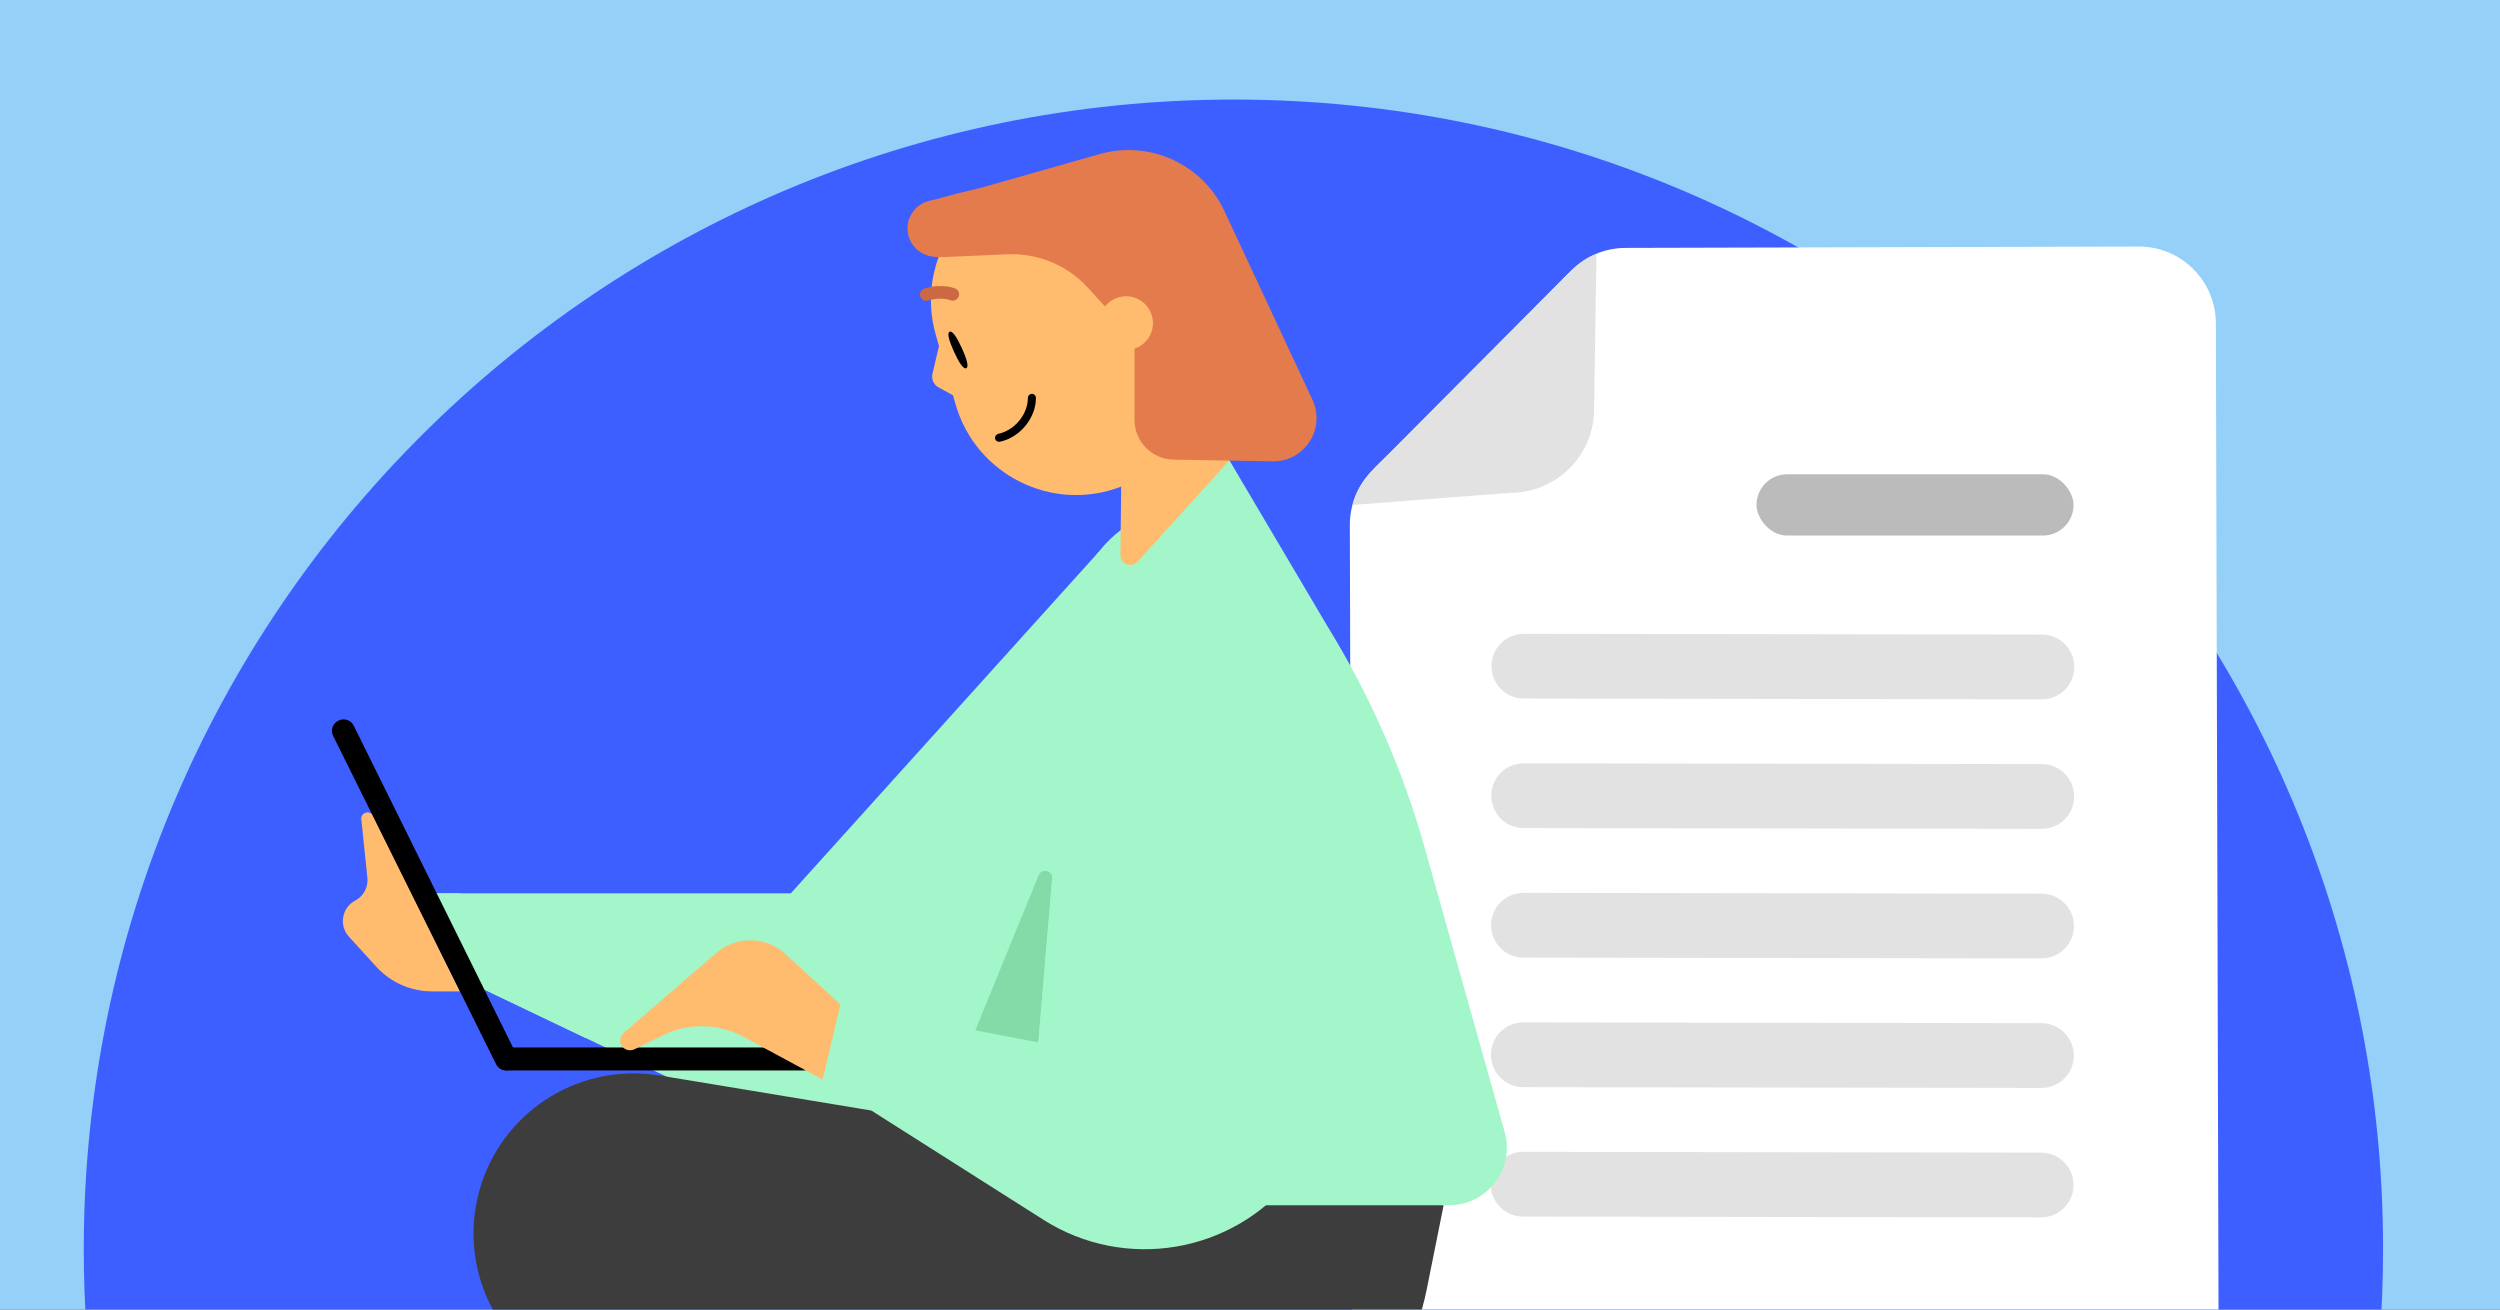 <svg viewBox="0 0 945 495" xmlns="http://www.w3.org/2000/svg" xmlns:xlink="http://www.w3.org/1999/xlink"><rect x="0" y="0" width="945" height="495" fill="#333333" stroke="none"/><clipPath id="clippath"><path d="M0 0H945V495H0Z"/></clipPath><g clip-path="url(#clippath)"><path d="M-8.15-4.37H953.15V513.93H-8.15Z" fill="#94d0f8"/><path d="m48.91 593.61c-11.23-38.57-17.25-79.35-17.25-121.54.13-239.91 194.66-434.44 434.7-434.44s434.44 194.53 434.44 434.44c0 46.96-7.44 92.17-21.22 134.52" fill="#3e5fff"/><g fill="none"><path d="M-8.15-4.37H936.85V490.63H-8.15Z"/><path d="M-8.15-4.37H936.85V490.63H-8.15Z"/><path d="M-8.15-4.37H936.85V490.63H-8.15Z"/><path d="M-8.15-4.37H936.85V490.63H-8.15Z"/><path d="M-8.15-4.37H936.85V490.63H-8.15Z"/><path d="M-8.15-4.37H936.85V490.63H-8.15Z"/><path d="M-8.15-4.37H936.85V490.63H-8.15Z"/><path d="M-8.15-4.37H936.85V490.63H-8.15Z"/><path d="M-8.15-4.37H936.85V490.63H-8.15Z"/><path d="M-8.15-4.37H936.85V490.63H-8.15Z"/><path d="M-8.15-4.37H936.85V490.63H-8.15Z"/><path d="M-8.15-4.37H936.85V490.63H-8.15Z"/><path d="M-8.15-4.37H936.85V490.63H-8.15Z"/><path d="M-8.15-4.37H936.85V490.63H-8.15Z"/><path d="M-8.15-4.37H936.85V490.63H-8.15Z"/><path d="M-8.15-4.37H936.85V490.63H-8.15Z"/><path d="M-8.15-4.37H936.85V490.63H-8.15Z"/><path d="M-8.15-4.37H936.85V490.63H-8.15Z"/><path d="M-8.15-4.37H936.85V490.63H-8.15Z"/><path d="M-8.15-4.37H936.85V490.63H-8.15Z"/><path d="M-8.15-4.37H936.85V490.63H-8.15Z"/></g><path d="m136.58 309.71 2.29 22.1c.37 3.54-1.45 6.96-4.61 8.62-5.05 2.68-6.22 9.39-2.38 13.62l10.34 11.35c5.42 5.96 13.1 9.35 21.16 9.35h10.49l-32.84-66.33c-1.17-2.36-4.74-1.32-4.47 1.29h.01Z" fill="#ffbc6e"/><path d="m838.66 518.78c.04 16.06-12.94 29.11-29 29.16l-269.4.73c-16.06.04-29.11-12.94-29.16-29l-.86-321.21c-.02-7.71 3.02-15.12 8.47-20.59l75.22-75.59c5.44-5.47 12.82-8.55 20.53-8.57l193.98-.52c16.06-.04 29.12 12.94 29.16 29l1.06 396.6Z" fill="#ffffff"/><path d="m525.55 170.99 61.53-61.83c4.48-4.49 10.04-10.95 16.38-13.16l-.89 58.54c.05 17.48-14.09 31.69-31.57 31.74l-59.75 4.59c2.39-9.59 9.82-15.37 14.3-19.88Z" fill="#e2e2e2"/><path d="m771.84 264.35-195.84-.3c-6.76 0-12.23-5.5-12.22-12.26.01-6.76 5.5-12.23 12.26-12.22l195.84.3c6.76.01 12.23 5.5 12.22 12.26 0 6.76-5.5 12.23-12.26 12.22Z" fill="#e2e2e2"/><path d="m771.77 313.31-195.84-.3c-6.76 0-12.23-5.5-12.22-12.26 0-6.76 5.5-12.23 12.26-12.22l195.84.3c6.76 0 12.23 5.5 12.22 12.26 0 6.76-5.5 12.23-12.26 12.22Z" fill="#e2e2e2"/><path d="m771.69 362.28-195.84-.3c-6.76-.01-12.23-5.5-12.22-12.26 0-6.76 5.5-12.23 12.26-12.22l195.84.3c6.76 0 12.23 5.5 12.22 12.26 0 6.76-5.5 12.23-12.26 12.22Z" fill="#e2e2e2"/><path d="m771.63 411.24-195.84-.3c-6.76 0-12.23-5.5-12.22-12.26 0-6.76 5.5-12.23 12.26-12.22l195.84.3c6.76.01 12.24 5.5 12.23 12.26-.01 6.76-5.5 12.23-12.26 12.22Z" fill="#e2e2e2"/><path d="m771.53 460.17-195.84-.3c-6.76-.01-12.23-5.5-12.22-12.26 0-6.76 5.5-12.23 12.26-12.22l195.84.3c6.76 0 12.23 5.5 12.22 12.26 0 6.76-5.5 12.23-12.26 12.22Z" fill="#e2e2e2"/><path d="m256.08 408.94-77.07-36.82-18.62-34.43h138.52l116.61-129.3v174.56l-37.78 21.56c-37.38 21.33-82.82 22.98-121.65 4.42h-.02Z" fill="#a2f6c9"/><path d="m173.88 337.69h-13.5l18.62 34.43 42.44 20.27-47.56-54.71Z" fill="#a2f6c9"/><path d="m545.69 455.58-6.42 31.96c-7.33 36.41-34.6 63.43-67.9 72.41l25.55 18.24c17.81 12.71 8.82 40.78-13.06 40.78h-81.9c-25.13 0-49.71-7.29-70.77-20.97l-124.66-81.03c-23.04-14.97-33.1-43.58-24.49-69.67 9.33-28.33 37.92-45.63 67.36-40.76l296.28 49.04h0Z" fill="#3d3d3d"/><path d="m377.73 404.5 14.58-8.32 5.42-64.11c.26-3.03-3.96-4.04-5.11-1.22l-33.73 82.49c6.44-2.43 12.76-5.36 18.84-8.83Z" fill="#84dba8"/><path d="m423.81 183.91 40.29-15.59-19.26-67.75c-7.16-25.17-33.36-39.77-58.52-32.61-25.17 7.16-39.77 33.36-32.61 58.52l7.46 26.21c7.63 26.82 36.65 41.29 62.66 31.23" fill="#ffbc6e"/><path d="m354.93 130.81-2.45 10.49c-.44 1.88.33 3.84 1.93 4.92l9.43 5.18-7.42-24.24-1.5 3.65Z" fill="#ffbc6e"/><path d="m464.11 170.63-38.24 28.17c-11.3 7.51-18.54 19.76-19.69 33.27l-18.89 223.51h160.49c14.44 0 24.88-13.79 20.97-27.69l-30.18-107.31c-8.25-29.37-20.56-57.44-36.54-83.42l-37.72-63.84-.2-2.69Z" fill="#a2f6c9"/><path d="m468.71 169.64-24.28-6.59-20.62 20.84-.3 25.87c-.04 3.53 4.38 5.15 6.63 2.42l38.57-42.54h0Z" fill="#ffbc6e"/><path d="m360.82 113.54c.7-.2 1.3-.71 1.58-1.44.47-1.22-.14-2.59-1.35-3.06-.21-.09-5.39-2.05-11.67.04-1.25.41-1.92 1.76-1.51 3.02.41 1.25 1.75 1.92 3.02 1.51 4.58-1.54 8.42-.13 8.45-.12.5.19 1.01.2 1.49.06" fill="#cb6942"/><path d="m360.61 132.96c1.74 3.81 3.52 6.73 4.64 6.22 1.11-.51.07-3.77-1.66-7.57-1.74-3.81-3.52-6.73-4.64-6.22-1.11.51-.07 3.77 1.67 7.57Z"/><path d="m377.33 164c-.85.24-1.34 1.02-1.18 1.79.17.83.97 1.35 1.79 1.18.39-.07.75-.17 1.12-.27 7.07-2.01 12.58-9.18 12.52-16.32 0-.4-.17-.78-.46-1.07-.28-.29-.67-.44-1.08-.44-.13 0-.27.03-.4.06-.65.19-1.11.8-1.11 1.47.04 5.85-4.5 11.71-10.32 13.37-.3.09-.6.16-.9.21h0Z"/><path d="m128 272.37-.15.07c-2.11 1.05-2.98 3.61-1.93 5.72l61.6 124.1c.97 1.96 3.26 2.86 5.31 2.1h0c2.37-.88 3.46-3.62 2.33-5.89l-61.45-124.17c-1.05-2.11-3.6-2.98-5.72-1.93Z"/><path d="m187.23 400.28h0c0 2.4 1.95 4.35 4.35 4.35h112.39c2.4 0 4.35-1.95 4.35-4.35h0c0-2.4-1.95-4.35-4.35-4.35h-112.39c-2.4 0-4.35 1.95-4.35 4.35Z"/><path d="m250.77 391.28-10.98 5.35c-1.55.75-3.42.36-4.51-.98-1.28-1.55-1.08-3.86.44-5.18l35.07-30.28c7.53-6.5 18.73-6.32 26.05.4l20.89 19.14v14.36l-6.67 14.03-30.04-16.22c-9.39-5.08-20.66-5.32-30.26-.64h.02Z" fill="#ffbc6e"/><path d="m394.41 461.07-83.45-52.97 6.69-28.41 90.35 17.33 39.71-121.49 75.95 125.85-35.14 43.98c-22.76 28.48-63.32 35.26-94.11 15.72Z" fill="#a2f6c9"/><path d="m481 174.4c12.09.21 20.22-12.32 15.11-23.28l-33.26-71.3c-8.3-17.8-28.31-26.95-47.21-21.57 0 0-27.25 7.75-45.05 12.81l-8.17 1.94-.67.18c-2.02.55-4.05 1.06-6.05 1.66s-3.92.79-5.79 1.51c-4.28 1.64-7.13 5.97-6.86 10.58.13 2.24.98 4.42 2.39 6.16 1.3 1.6 3.06 2.81 5.03 3.45 2.49.81 5.37.67 7.96.56 1.67-.07 3.33-.15 5-.22 3.89-.17 7.78-.34 11.67-.51 1.89-.08 3.77-.17 5.66-.25 11.57-.51 22.75 4.14 30.52 12.69l17.56 19.31v30.58c0 8.21 6.58 14.9 14.78 15.04l37.37.65Z" fill="#e37b4c"/><path d="m415.91 124.91c-1.54-5.39 1.59-11 6.99-12.53 5.39-1.54 11 1.59 12.53 6.99 1.54 5.39-1.59 11-6.99 12.53-5.39 1.54-11-1.59-12.53-6.99Z" fill="#ffbc6e"/><rect fill="#bbbbbb" height="23.16" rx="11.58" width="119.84" x="663.96" y="179.28"/></g></svg>